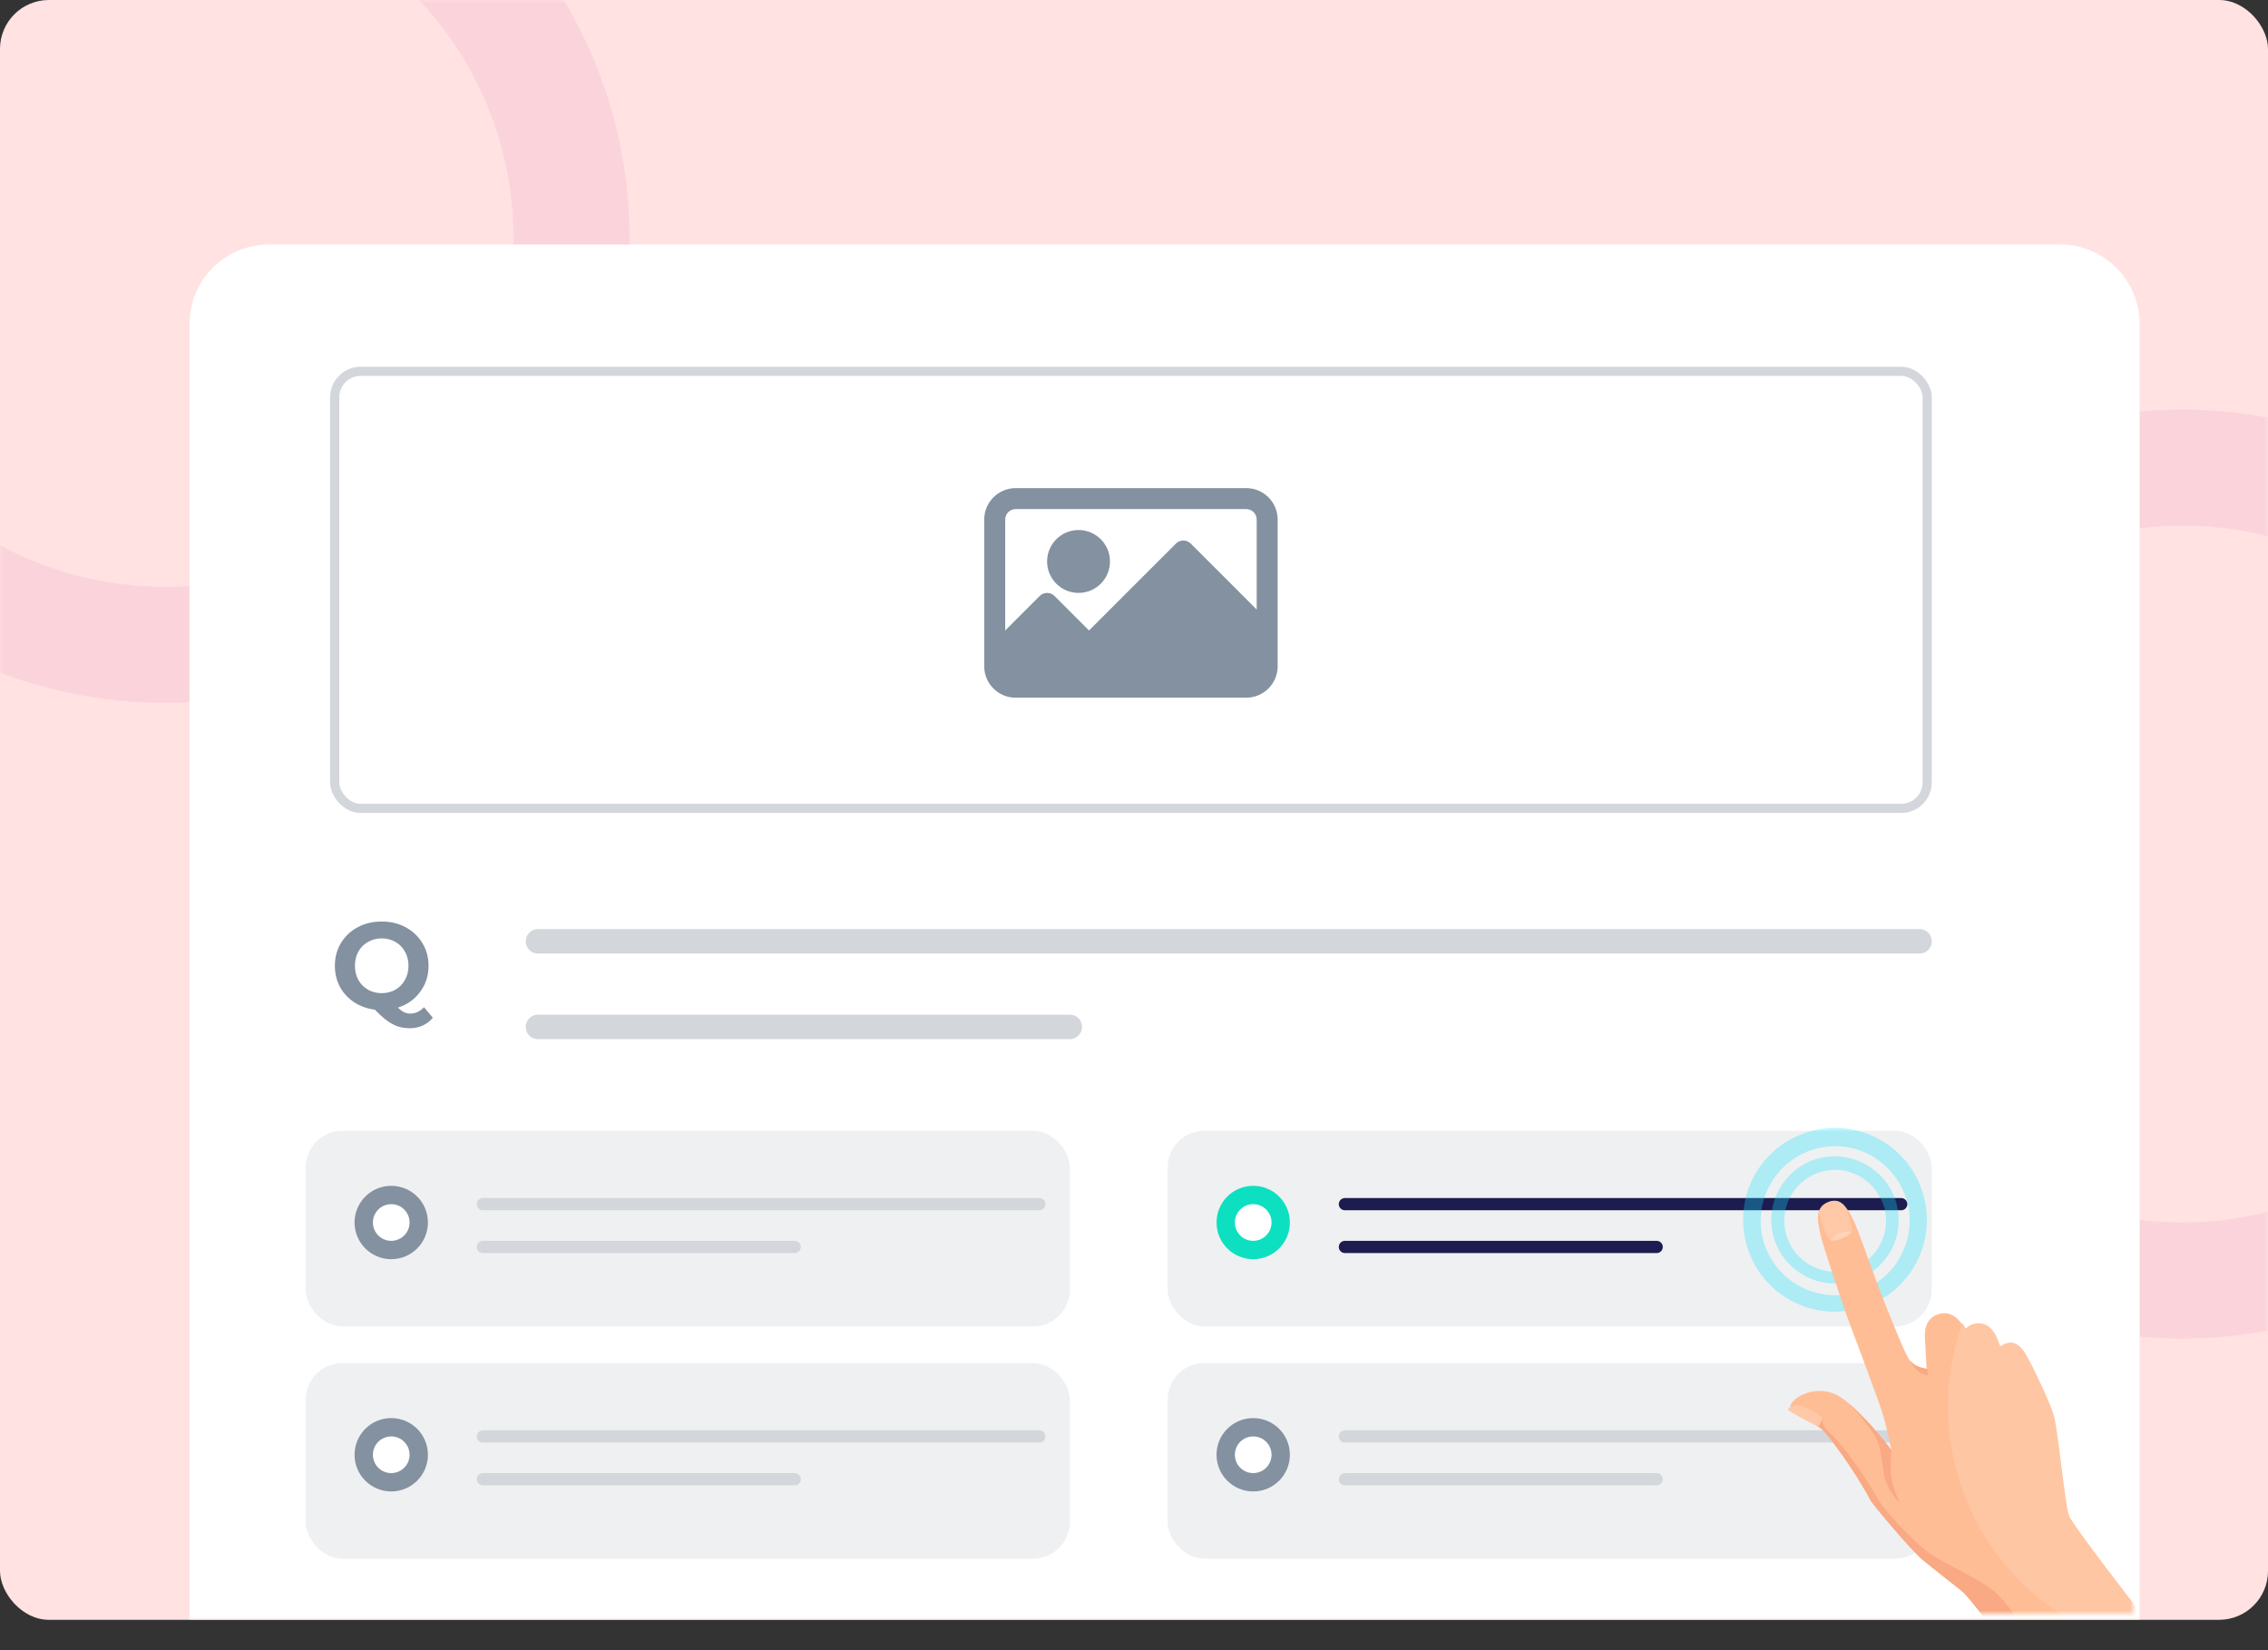 <svg width="371" height="270" viewBox="0 0 371 270" fill="none" xmlns="http://www.w3.org/2000/svg">
<rect x="0" y="0" width="371" height="270" fill="#333333" stroke="none"/>
<rect width="371" height="265" rx="8" fill="#FFE2E1"/>
<mask id="mask0" mask-type="alpha" maskUnits="userSpaceOnUse" x="0" y="0" width="371" height="265">
<rect width="371" height="265" fill="#FFF2E6"/>
</mask>
<g mask="url(#mask0)">
<circle opacity="0.7" cx="27" cy="39" r="66.5" stroke="#FACFD9" stroke-width="19"/>
<circle opacity="0.7" cx="357" cy="143" r="66.5" stroke="#FACFD9" stroke-width="19"/>
<path d="M31 53C31 45.82 36.82 40 44 40H337C344.18 40 350 45.82 350 53V265H31V53Z" fill="white"/>
</g>
<path d="M70.8 166.5C70.347 167.06 69.793 167.487 69.14 167.78C68.5 168.073 67.793 168.22 67.02 168.22C65.98 168.22 65.04 167.993 64.2 167.54C63.36 167.1 62.4 166.313 61.32 165.18C60.053 165.02 58.92 164.613 57.92 163.96C56.933 163.307 56.16 162.467 55.6 161.44C55.053 160.4 54.78 159.253 54.78 158C54.78 156.627 55.107 155.393 55.76 154.3C56.427 153.193 57.34 152.327 58.5 151.7C59.673 151.073 60.987 150.76 62.44 150.76C63.893 150.76 65.2 151.073 66.36 151.7C67.52 152.327 68.433 153.193 69.1 154.3C69.767 155.393 70.1 156.627 70.1 158C70.1 159.627 69.64 161.053 68.72 162.28C67.813 163.507 66.607 164.36 65.1 164.84C65.433 165.187 65.753 165.433 66.06 165.58C66.38 165.74 66.72 165.82 67.08 165.82C67.947 165.82 68.707 165.473 69.36 164.78L70.8 166.5ZM58.06 158C58.06 158.867 58.247 159.64 58.62 160.32C59.007 161 59.533 161.533 60.2 161.92C60.867 162.293 61.613 162.48 62.44 162.48C63.267 162.48 64.013 162.293 64.68 161.92C65.347 161.533 65.867 161 66.24 160.32C66.627 159.64 66.82 158.867 66.82 158C66.82 157.133 66.627 156.36 66.24 155.68C65.867 155 65.347 154.473 64.68 154.1C64.013 153.713 63.267 153.52 62.44 153.52C61.613 153.52 60.867 153.713 60.2 154.1C59.533 154.473 59.007 155 58.62 155.68C58.247 156.36 58.06 157.133 58.06 158Z" fill="#8391A0"/>
<line x1="88" y1="154" x2="314" y2="154" stroke="#D3D6DA" stroke-width="4" stroke-linecap="round"/>
<line x1="88" y1="168" x2="175" y2="168" stroke="#D3D6DA" stroke-width="4" stroke-linecap="round"/>
<path d="M203.857 79.857H166.143C163.303 79.857 161 82.16 161 85V109C161 111.84 163.303 114.143 166.143 114.143H203.857C206.697 114.143 209 111.84 209 109V85C209 82.16 206.697 79.857 203.857 79.857ZM205.571 99.719L194.783 88.931C194.114 88.262 193.029 88.262 192.359 88.931L178.143 103.147L172.498 97.502C171.828 96.833 170.743 96.833 170.074 97.502L164.429 103.147V85C164.429 84.053 165.196 83.286 166.143 83.286H203.857C204.804 83.286 205.571 84.053 205.571 85V99.719H205.571Z" fill="#8391A0"/>
<path d="M176.428 97C179.269 97 181.571 94.697 181.571 91.857C181.571 89.017 179.269 86.714 176.428 86.714C173.588 86.714 171.286 89.017 171.286 91.857C171.286 94.697 173.588 97 176.428 97Z" fill="#8391A0"/>
<rect x="50" y="185" width="125" height="32" rx="6" fill="#EFF0F1"/>
<line x1="79" y1="197" x2="170" y2="197" stroke="#D3D6DA" stroke-width="2" stroke-linecap="round"/>
<line x1="79" y1="204" x2="130" y2="204" stroke="#D3D6DA" stroke-width="2" stroke-linecap="round"/>
<circle cx="64" cy="200" r="4.5" fill="white" stroke="#8391A0" stroke-width="3"/>
<rect x="50" y="223" width="125" height="32" rx="6" fill="#EFF0F1"/>
<line x1="79" y1="235" x2="170" y2="235" stroke="#D3D6DA" stroke-width="2" stroke-linecap="round"/>
<line x1="79" y1="242" x2="130" y2="242" stroke="#D3D6DA" stroke-width="2" stroke-linecap="round"/>
<circle cx="64" cy="238" r="4.5" fill="white" stroke="#8391A0" stroke-width="3"/>
<rect x="191" y="185" width="125" height="32" rx="6" fill="#EFF0F1"/>
<line x1="220" y1="197" x2="311" y2="197" stroke="#1C1C50" stroke-width="2" stroke-linecap="round"/>
<line x1="220" y1="204" x2="271" y2="204" stroke="#1C1C50" stroke-width="2" stroke-linecap="round"/>
<circle cx="205" cy="200" r="4.5" fill="white" stroke="#0DE0C0" stroke-width="3"/>
<rect x="191" y="223" width="125" height="32" rx="6" fill="#EFF0F1"/>
<line x1="220" y1="235" x2="311" y2="235" stroke="#D3D6DA" stroke-width="2" stroke-linecap="round"/>
<line x1="220" y1="242" x2="271" y2="242" stroke="#D3D6DA" stroke-width="2" stroke-linecap="round"/>
<circle cx="205" cy="238" r="4.5" fill="white" stroke="#8391A0" stroke-width="3"/>
<mask id="mask1" mask-type="alpha" maskUnits="userSpaceOnUse" x="30" y="39" width="319" height="225">
<path d="M30 52C30 44.82 35.82 39 43 39H336C343.18 39 349 44.82 349 52V264H30V52Z" fill="#DE7878"/>
</mask>
<g mask="url(#mask1)">
<g opacity="0.3">
<path d="M302.643 209.681C297.008 211.061 291.397 207.535 290.053 202.045C288.673 196.41 292.199 190.799 297.689 189.454C303.179 188.11 308.935 191.601 310.28 197.091C311.659 202.726 308.278 208.301 302.643 209.681ZM298.22 191.622C293.741 192.718 291.014 197.215 292.111 201.694C293.207 206.173 297.704 208.9 302.183 207.803C306.662 206.706 309.389 202.21 308.292 197.731C307.051 193.287 302.699 190.525 298.22 191.622Z" fill="#12E1FF"/>
<path d="M303.74 214.16C295.649 216.142 287.555 211.232 285.574 203.142C283.592 195.051 288.502 186.957 296.592 184.976C304.683 182.994 312.777 187.903 314.758 195.994C316.74 204.085 311.831 212.179 303.74 214.16ZM297.3 187.865C290.798 189.457 286.762 196.112 288.354 202.614C289.946 209.115 296.601 213.152 303.103 211.56C309.604 209.967 313.641 203.313 312.049 196.811C310.277 190.2 303.802 186.273 297.3 187.865Z" fill="#12E1FF"/>
</g>
<path d="M328.327 269.803C328.327 269.803 322.624 261.572 320.724 260.09C318.825 258.609 315.893 256.255 314.619 255.235C312.84 253.827 306.337 246.098 305.955 245.372C303.276 240.292 299.032 234.673 297.975 233.703C296.125 232.005 292.702 231.409 292.877 230.035C293.053 228.66 297.263 226.195 300.896 228.48C304.625 230.742 309.396 237.257 309.396 237.257C309.396 237.257 308.643 233.344 307.834 230.879C307.026 228.413 302.88 217.342 301.998 214.997C301.213 212.628 298.001 203.274 297.742 201.801C297.484 200.328 296.604 197.572 299.046 196.667C301.294 195.809 302.562 198.059 303.564 200.477C304.566 202.895 307.089 210.267 308.329 213.241C309.546 216.119 311.666 221.848 312.626 222.842C313.587 223.836 315.155 223.964 315.155 223.964C315.155 223.964 314.954 220.633 314.889 219.112C314.82 218.412 314.616 215.492 317.443 214.902C320.075 214.359 321.46 217.503 321.46 217.503C321.46 217.503 322.164 216.614 323.371 216.523C324.675 216.409 325.54 217.016 326.306 218.468C326.544 219.024 327.092 220.426 327.092 220.426C327.092 220.426 327.82 219.633 328.954 219.663C330.208 219.765 330.997 221.313 331.5 222.112C331.907 222.934 335.086 229.224 335.75 231.519C336.415 233.815 337.683 246.104 338.326 247.892C338.969 249.681 350.433 264.287 350.433 264.287L328.304 269.707L328.327 269.803Z" fill="#FFBD95"/>
<path d="M299.143 196.643C300.255 196.166 301.073 196.58 301.626 197.162C302.154 197.647 303.079 201.006 302.908 201.56C302.736 202.114 300.148 203.26 299.571 202.992C298.776 202.674 297.849 199.726 297.756 198.929C297.543 198.059 297.837 197.168 299.143 196.643Z" fill="#FFC8A7"/>
<path d="M302.531 229.719C302.531 229.719 305.534 232.364 308.341 235.876C308.773 236.385 309.396 237.257 309.396 237.257C309.396 237.257 309.14 240.392 309.374 241.769C309.512 243.169 310.779 245.83 310.779 245.83C310.779 245.83 308.591 244.009 308.124 240.846C307.749 238.479 307.635 237.176 307.325 236.33C306.637 233.937 302.531 229.719 302.531 229.719Z" fill="#F9A983"/>
<path d="M321.677 217.552C321.677 217.552 322.663 223.252 323.237 224.341C323.834 225.526 324.531 226.277 325.014 226.159C325.69 225.993 325.43 224.93 324.785 223.552C324.044 222.197 321.677 217.552 321.677 217.552Z" fill="#F9A983"/>
<path d="M327.309 220.475C327.309 220.475 328.232 224.244 328.806 225.333C329.38 226.421 329.835 227.027 330.342 227.005C330.849 226.983 330.9 226.356 330.494 225.534C329.802 223.962 327.309 220.475 327.309 220.475Z" fill="#F9A983"/>
<path d="M312.435 222.479C312.435 222.479 312.96 223.785 313.946 224.465C314.932 225.145 315.415 225.027 315.415 225.027L315.252 223.94C315.252 223.94 314.504 223.816 313.83 223.572C312.938 223.278 312.435 222.479 312.435 222.479Z" fill="#F9A983"/>
<path d="M299.45 202.919C300.028 203.187 302.542 202.162 302.811 201.584C302.473 201.461 301.653 201.458 300.807 201.767C299.888 202.197 299.596 202.678 299.45 202.919Z" fill="#FFD3B9"/>
<path d="M326.081 260.213C323.292 258.027 319.462 256.609 315.926 254.3C312.486 251.967 307.735 246.37 306.97 244.918C304.363 240.128 300.572 235.525 299.395 234.482C296.944 232.419 299.314 231.224 296.531 232.827C297.013 233.119 297.517 233.507 297.999 233.799C299.056 234.77 303.3 240.388 305.978 245.469C306.361 246.194 312.863 253.923 314.642 255.332C315.916 256.351 318.849 258.706 320.748 260.187C322.647 261.668 328.351 269.9 328.351 269.9L332.603 268.859C330.976 265.979 328.004 261.79 326.081 260.213Z" fill="#F9A983"/>
<path d="M297.47 233.314C297.664 233.267 298.2 232.111 298.056 231.942C298.009 231.748 295.194 229.877 294.181 229.92C293.167 229.963 292.441 230.346 292.512 230.636C292.583 230.926 297.18 233.385 297.47 233.314Z" fill="#FFC8A7"/>
<path d="M335.967 231.569C335.279 229.176 332.22 222.96 331.717 222.161C331.311 221.339 330.425 219.814 329.171 219.712C327.916 219.609 327.309 220.475 327.309 220.475C327.309 220.475 326.761 219.073 326.522 218.517C325.781 217.162 324.891 216.458 323.588 216.572C322.381 216.663 321.676 217.552 321.676 217.552C321.676 217.552 321.461 217.093 321.006 216.487C318.462 223.666 317.868 231.699 319.833 239.72C322.838 251.993 331.118 261.54 341.566 266.561L350.553 264.36C350.553 264.36 339.186 249.73 338.446 247.965C337.803 246.177 336.655 233.961 335.967 231.569Z" fill="#FFC6A3"/>
</g>
<rect x="54.75" y="60.75" width="260.5" height="71.5" rx="4.25" stroke="#D3D6DA" stroke-width="1.5"/>
</svg>
